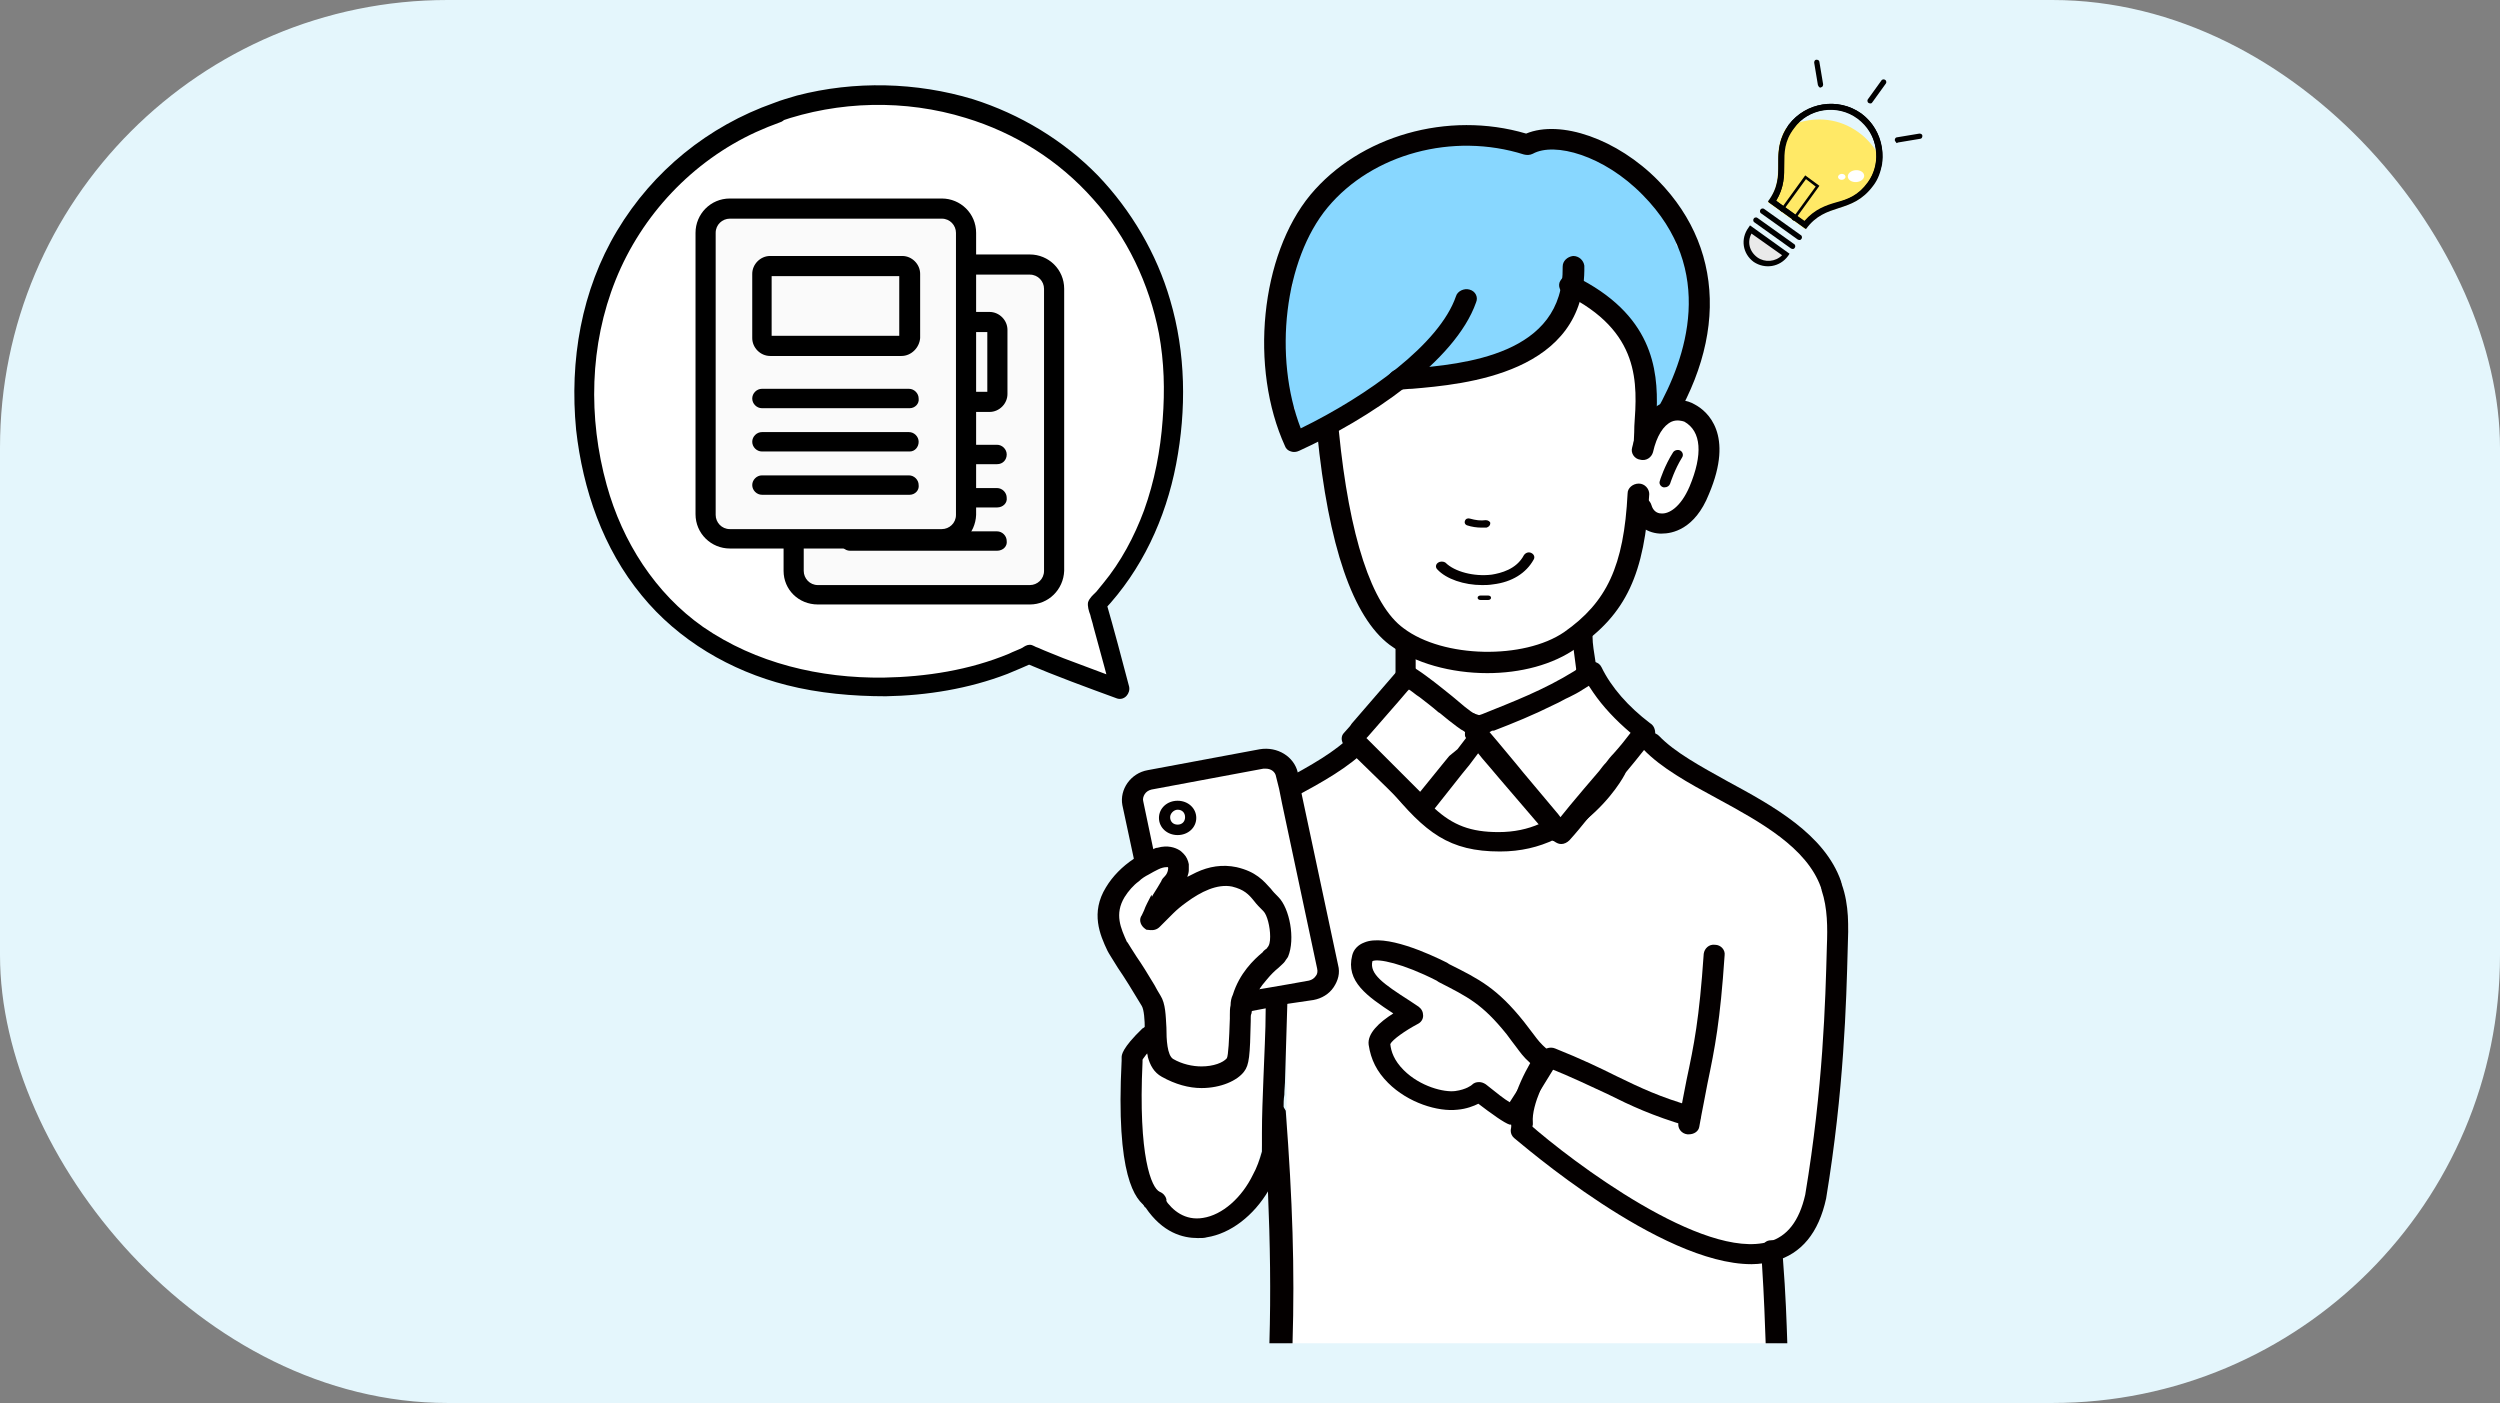 <svg width="335" height="188" viewBox="0 0 335 188" fill="none" xmlns="http://www.w3.org/2000/svg">
<rect x="0" y="0" width="335" height="188" fill="#808080" stroke="none"/>
<rect width="335" height="188" rx="60" fill="#E4F6FC"/>
<g clip-path="url(#clip0_93_72)">
<path d="M181.2 98.3C181 98.5 180.8 98.6 180.8 98.6C180.8 97.9 180.8 97.5 180.9 97.2C181 96.9 181.1 96.9 181.1 96.9C181.2 97 181.3 97.5 181.2 98.3Z" fill="white"/>
<path d="M173.2 180H236.7H238.1C237.8 176.9 237.5 173.8 237.3 171C237.1 170.4 237.5 169.8 238.1 168.8C238.3 168.5 238.6 168.1 238.9 167.7C240.9 164.7 244.2 159.1 244.9 146.3C245.2 141.3 245.5 137.7 246 132.7C247 131.6 245.4 127.9 246 126.7C248.8 125.3 247.8 122.3 245.8 119.7C245.4 119.1 244.9 118.5 244.4 118C244.1 117.6 243.7 117.3 243.4 117C243.4 116.9 243.4 116.9 243.3 116.8C243.2 116.6 243.1 116.3 243.1 116.1C243.1 116 243 115.9 243 115.9C242.4 114.5 241.5 113.2 240.2 112.1C237.4 109.8 234.2 107.9 231.2 105.9C230.6 105.5 229.9 105.2 229.1 105.1C227.6 104.1 226.2 103.1 224.7 102.1C224.4 101.8 223.1 100.5 221.4 98.8C221.2 98.6 221 98.4 220.8 98.2C218.4 95.7 215.5 92.6 213.8 90.8C213.8 90.8 213.8 90.8 213.7 90.8C213.5 90.6 213.3 90.3 213.1 90.1C212.8 89.8 212.6 89.6 212.5 89.4C212.4 89.3 212.4 89.3 212.4 89.3L212.3 89L211.6 86.7L211.1 84.9C211.1 84.9 210.9 84.9 210.4 84.9H210.3C210 84.9 209.8 84.9 209.4 84.9C205.1 84.8 193.8 84.4 189.6 84.3C188.9 84.3 188.4 84.3 188.2 84.2C188.1 84.2 188 84.2 188 84.2C188 84.2 188 84.3 188.1 84.4C188.1 84.5 188.2 84.5 188.2 84.6C188.2 84.7 188.3 84.9 188.3 85.1C188.4 85.7 188.5 86.6 188.3 87.7C188.3 87.9 188.2 88 188.2 88.2C188.1 88.5 188 88.9 187.9 89.2C187.8 89.6 187.6 89.9 187.4 90.3C187.2 90.6 187.1 91 186.8 91.3C185.1 94.2 182.1 97.2 181.1 98.1C181.1 98.2 181.1 98.3 181 98.4C180.9 98.9 180.6 99.4 180.2 99.9C179.7 100.6 179 101.2 178 101.8C176.7 102.5 175.3 103.3 173.9 104.1C173.5 104.3 173 104.6 172.6 104.9C172.2 105.1 171.7 105.4 171.3 105.7C167.3 108.1 163.4 110.9 160.6 114.1C160.1 114.6 159.7 115.5 159.2 116.5C159 116.9 158.8 117.3 158.7 117.7C158.4 118.3 158.2 119 157.9 119.7V119.8C157.6 120.6 157.3 121.4 157.1 122.3C157 122.7 156.8 123.2 156.7 123.7C156.4 124.6 156.2 125.6 155.9 126.6C155.9 126.7 155.8 126.9 155.8 127C155.6 127.9 155.3 128.8 155.1 129.8C154.9 130.5 154.8 131.2 154.6 131.9C154.4 132.6 154.3 133.3 154.2 133.9C153.9 135.1 153.7 136.3 153.5 137.6C153.5 137.8 153.4 137.9 153.4 138.1C151.6 148.2 151 158 153.2 160.1C153.3 160.2 153.4 160.3 153.5 160.4C154.2 161.1 154.8 161.6 155.5 162.1C162.7 167.9 166.3 163.9 168.2 157.3C168.7 155.6 169.1 153.7 169.4 151.7C169.5 151 169.6 150.3 169.7 149.7C169.8 149.3 169.8 148.9 169.8 148.4C170.4 143.1 170.5 137.9 170.7 135C170.8 134.5 170.8 134 170.9 133.6C171 132.9 171.2 132.6 171.3 132.7C171.2 133 171.2 133.3 171.2 133.6C171.2 134 171.2 134.5 171.3 134.9C171.3 135.1 171.4 135.2 171.4 135.4C171.7 136.6 172 137.8 172.3 139C172.3 141.6 172.4 144.1 172.4 146.7C172.4 147.4 172.4 148 172.4 148.7C172.5 157.8 172.5 166.8 172.5 175.9C172.5 177.5 172.4 178.9 172.4 180H173.2Z" fill="white"/>
<path d="M158 119.8C157.9 119.8 157.7 119.8 157.6 119.7C156.8 119.5 156.4 118.7 156.7 118C158.9 111.7 165.8 107.9 171.9 104.6C175.6 102.6 179 100.7 181.1 98.5C181.6 97.9 182.5 97.9 183.1 98.4C183.7 98.9 183.7 99.7 183.2 100.3C180.8 102.8 177.2 104.8 173.3 106.9C167.4 110.1 161.3 113.5 159.4 118.8C159.2 119.4 158.6 119.8 158 119.8Z" fill="#040000"/>
<path d="M245.4 119.8C244.8 119.8 244.2 119.4 244 118.9C242.1 113.6 236 110.2 230.1 107C226.2 104.9 222.6 102.9 220.2 100.4C219.7 99.8 219.7 99 220.3 98.5C220.9 98 221.8 98.1 222.3 98.6C224.4 100.8 227.9 102.7 231.5 104.7C237.6 108 244.5 111.8 246.7 118.1C246.9 118.8 246.5 119.6 245.8 119.8C245.7 119.8 245.5 119.8 245.4 119.8Z" fill="#040000"/>
<path d="M212.5 89.5C212.5 89.5 211.6 102.7 200 102.7C188.4 102.7 188.2 89.9 188.2 89.9C188.2 87.4 188.2 84.9 188.2 82.4C188.2 82.4 190.3 78.2 198.8 78.3C207.3 78.4 211.6 80.5 211.6 80.5C211.7 82.9 211.8 85.5 212.5 89.5Z" fill="white"/>
<path d="M213.9 89.3C213.9 89.1 213.8 88.9 213.8 88.7C213.6 87.4 213.4 86.3 213.4 85.3C213.3 84.2 213.2 83.2 213.2 82.2C213.2 82 213.2 81.8 213.2 81.7C213.2 81.4 213.2 81.1 213.2 80.8L213.1 79.6L212.4 79.2C212.2 79.1 209.2 77.6 203.4 77.1C202.3 77 201.2 76.9 199.9 76.9C199.6 76.9 199.3 76.9 199 76.9C198.5 76.9 198.1 76.9 197.6 76.9C196.4 77 195.3 77.1 194.3 77.3C188.8 78.5 187.2 81.6 187.1 81.7L187 82V89.8C187 89.9 187 90.1 187 90.2C187 90.5 187 90.9 187.1 91.3C187.1 91.6 187.2 91.8 187.2 92.1C187.3 92.6 187.4 93.2 187.6 93.8C188.1 95.6 188.9 97.5 190.1 99.1C190.4 99.5 190.7 99.8 191 100.2C191.3 100.5 191.7 100.9 192 101.2C192.5 101.6 193 102 193.5 102.3C193.9 102.5 194.3 102.8 194.8 102.9C195.2 103.1 195.7 103.3 196.2 103.4C197.4 103.8 198.7 103.9 200.2 103.9C200.5 103.9 200.8 103.9 201.1 103.9C201.7 103.9 202.2 103.8 202.8 103.7C203.3 103.6 203.8 103.5 204.3 103.3C206.8 102.6 208.8 101.1 210.2 99.4C210.5 99 210.8 98.7 211 98.3C211.3 97.9 211.5 97.5 211.7 97.1C212.5 95.7 213.1 94.1 213.5 92.7C213.7 92 213.8 91.3 213.9 90.7C214 90.3 214 89.9 214 89.5V89.3H213.9ZM210.2 93.4C210 94.1 209.7 94.7 209.4 95.4C209.2 95.8 209 96.2 208.7 96.6C208.5 97 208.2 97.4 207.9 97.7C206.6 99.3 204.7 100.7 202.2 101.1C201.7 101.2 201.1 101.3 200.5 101.3C200.3 101.3 200.2 101.3 200 101.3C199.5 101.3 199 101.3 198.6 101.2C198.3 101.2 198.1 101.1 197.8 101.1C197.3 101 196.8 100.9 196.3 100.7C195.8 100.5 195.4 100.3 195 100.1C194.4 99.8 193.9 99.4 193.5 99C193.1 98.7 192.8 98.4 192.5 98C192.2 97.6 191.9 97.2 191.7 96.8C190.9 95.6 190.5 94.3 190.2 93.2C190 92.4 189.9 91.8 189.8 91.2C189.7 90.4 189.7 89.8 189.7 89.8V82.7C190.3 81.9 192.5 79.5 198.9 79.6C205 79.6 208.8 80.8 210.3 81.4C210.3 82.3 210.4 83.2 210.5 84.2C210.5 84.4 210.5 84.6 210.6 84.8C210.6 84.8 210.6 84.8 210.6 84.9C210.7 85.6 210.8 86.4 210.9 87.3C211 88 211.1 88.8 211.2 89.6C211.2 89.7 211.2 89.7 211.2 89.8C211.2 90.2 211.1 90.8 210.9 91.6C210.6 92.1 210.5 92.7 210.2 93.4Z" fill="#040000"/>
<path d="M187.1 104.8C191.8 110.5 194.7 112.8 200.9 112.8C211.3 112.8 216.4 103.1 216.4 103.1L207.4 95.5L200.9 98.1L194.4 96L187.1 104.8Z" fill="white"/>
<path d="M199.6 98.2C199.7 98.5 199.6 98.9 199.5 99.1L200.4 99.4C200.5 99.4 200.6 99.5 200.7 99.5L199.6 98.2ZM198.1 98.6L198.2 98.7L198.1 98.6ZM199.6 98.2C199.7 98.5 199.6 98.9 199.5 99.1L200.4 99.4C200.5 99.4 200.6 99.5 200.7 99.5L199.6 98.2ZM198.1 98.6L198.2 98.7L198.1 98.6ZM199.6 98.2C199.7 98.5 199.6 98.9 199.5 99.1L200.4 99.4C200.5 99.4 200.6 99.5 200.7 99.5L199.6 98.2ZM198.1 98.7L198.2 98.8L198.1 98.7ZM217.3 102.1L217.2 102L216.1 101.1L211.6 97.3L210.5 96.4L209.4 95.5L208.3 94.6L208.2 94.5C207.8 94.2 207.2 94.1 206.8 94.3L200.8 96.7L200.1 96.5L198.1 95.8L197.8 95.7L194.9 94.8C194.7 94.7 194.4 94.7 194.2 94.7C193.9 94.8 193.5 94.9 193.3 95.2L193 95.5L191.8 97L190.9 98.1L190 99.2L187.1 102.7L186.2 103.8L186.1 104C185.7 104.5 185.7 105.2 186.1 105.6C191 111.6 194.2 114.1 201 114.1C203.8 114.1 206.2 113.5 208.3 112.5C209.9 111.8 211.4 110.8 212.6 109.8C216 107 217.7 103.9 217.8 103.6V103.5C217.9 103.1 217.7 102.5 217.3 102.1ZM208.8 109.1C208.4 109.3 208 109.6 207.6 109.8C207.2 110 206.7 110.2 206.3 110.4C204.7 111.1 202.9 111.5 200.8 111.5C197.1 111.5 194.7 110.6 192.2 108.3C191.9 108 191.5 107.7 191.2 107.3C190.5 106.6 189.7 105.7 188.9 104.7L189 104.6L191.8 101.2L192.7 100.2L193.6 99.1L194.9 97.5L196.3 98H196.4L198.1 98.6L198.2 98.7L199.4 99.1L200.3 99.4C200.4 99.4 200.5 99.5 200.6 99.5C200.8 99.5 201.1 99.5 201.3 99.4L207 97.1L207.8 97.8L208.9 98.7L209.9 99.6L214.2 103.3L214.4 103.4C213.7 104.4 212.4 106.3 210.3 107.9C209.9 108.3 209.4 108.7 208.8 109.1ZM198.1 98.6L198.2 98.7L198.1 98.6ZM199.6 98.2C199.7 98.5 199.6 98.9 199.5 99.1L200.4 99.4C200.5 99.4 200.6 99.5 200.7 99.5L199.6 98.2ZM198.1 98.6L198.2 98.7L198.1 98.6ZM199.6 98.2C199.7 98.5 199.6 98.9 199.5 99.1L200.4 99.4C200.5 99.4 200.6 99.5 200.7 99.5L199.6 98.2Z" fill="#040000"/>
<path d="M190.5 108.2L181.2 99L188.5 90.6C191.6 92.5 195.1 95.8 197 96.9C197.3 97.1 198.4 98.3 198.2 98.6L190.5 108.2Z" fill="white"/>
<path d="M199.6 98.2C199.6 98.1 199.6 98.1 199.6 98.2C199.5 98 199.5 97.9 199.4 97.7C199.3 97.5 199.1 97.2 198.9 96.9C198.6 96.5 198.2 96.1 197.9 95.9C197.8 95.8 197.7 95.8 197.7 95.7C196.9 95.3 195.8 94.3 194.6 93.3C193.1 92.1 191.4 90.7 189.7 89.6C189.6 89.5 189.4 89.4 189.3 89.4C189 89.2 188.6 89.1 188.3 89.2C188.2 89.2 188.1 89.2 188 89.3C187.8 89.4 187.6 89.5 187.4 89.7L186.8 90.4L181.1 97L180.9 97.3L180.1 98.2C179.7 98.6 179.7 99.2 180 99.7C180.1 99.8 180.1 99.9 180.2 100L180.4 100.2L181.9 101.7L186 105.7L189.5 109.2C189.8 109.5 190.2 109.6 190.5 109.6H190.6C190.8 109.6 191.1 109.5 191.3 109.4C191.5 109.3 191.6 109.2 191.7 109.1L192.2 108.4L196 103.6L196.9 102.5L197.8 101.3L198.1 100.9L199 99.8L199.3 99.4C199.3 99.3 199.4 99.3 199.4 99.2C199.6 98.8 199.7 98.5 199.6 98.2ZM194.2 101.3L193.3 102.4L190.3 106.1L188.9 104.7L187.9 103.7L186.9 102.7L183.5 99.3L183.1 98.9L183.3 98.7L187.4 94L188.6 92.6L188.8 92.4C189.3 92.7 189.7 93.1 190.2 93.4C191.1 94.1 191.9 94.7 192.7 95.4C192.8 95.5 192.9 95.5 193 95.6C193.4 95.9 193.7 96.2 194.1 96.5C194.9 97.1 195.6 97.7 196.2 98C196.2 98 196.3 98.1 196.4 98.2L196.5 98.3C196.6 98.4 196.6 98.4 196.7 98.5L196.6 98.7L195.3 100.4L194.2 101.3Z" fill="#040000"/>
<path d="M197.8 98.2L209.1 111.6C209.1 111.6 218.4 100.8 220.3 98C219.5 97.4 215.4 94.5 213.4 90C208.1 93.4 203.2 95.3 198.2 97.3L197.8 98.2Z" fill="white"/>
<path d="M221.1 96.9C218.2 94.7 215.9 92.1 214.6 89.4C214.4 89 214.1 88.8 213.7 88.7H213.6C213.2 88.6 212.7 88.7 212.4 88.9L212.3 89L212.2 89.1C211.8 89.4 211.4 89.6 211 89.9C206.8 92.5 202.8 94 198.6 95.7L198 95.9L197.9 96L197.6 96.1C197.2 96.3 196.9 96.5 196.8 96.9C196.8 96.9 196.8 96.9 196.8 97C196.8 97.1 196.7 97.3 196.7 97.4C196.5 97.6 196.3 97.9 196.3 98.3C196.3 98.3 196.3 98.3 196.3 98.4C196.3 98.5 196.3 98.7 196.4 98.8C196.5 99 196.5 99.1 196.7 99.3L197.3 100L198.2 101.1L198.6 101.6L199.8 103L200.9 104.3L206.3 110.6L207.2 111.7L208 112.6C208.1 112.7 208.1 112.7 208.2 112.7C208.5 112.9 208.8 113.1 209.2 113.1C209.6 113.1 210 112.9 210.3 112.6C210.4 112.5 211.3 111.5 212.5 110C214 108.3 216 105.9 217.7 103.7C218.7 102.5 219.6 101.4 220.3 100.5C220.8 99.9 221.2 99.3 221.5 98.9L221.6 98.8C221.7 98.6 221.8 98.5 221.8 98.3C221.8 97.7 221.6 97.2 221.1 96.9ZM215.2 102.2C214.9 102.5 214.6 102.9 214.3 103.3C212.9 104.9 211.5 106.6 210.4 107.9C209.9 108.5 209.5 109 209.1 109.5L208.8 109.1L204.1 103.5L203.2 102.4L202.2 101.2L200.7 99.4L199.6 98.1L199.8 98C199.9 97.9 200 97.9 200.2 97.9C202.8 96.9 205.5 95.8 208.3 94.4C209 94.1 209.6 93.7 210.3 93.4C210.9 93.1 211.5 92.8 212.1 92.4C212.4 92.2 212.6 92.1 212.9 91.9C213.1 92.2 213.3 92.5 213.5 92.8C214.8 94.7 216.5 96.5 218.5 98.2C217.9 99 217.1 100 216.2 101C215.8 101.4 215.5 101.8 215.2 102.2Z" fill="#040000"/>
<path d="M157.1 128.1C156.3 128.1 155.7 127.5 155.7 126.7V125.5C155.7 123.2 155.7 120.7 156.5 118.4C156.7 117.7 157.6 117.3 158.3 117.5C159.1 117.7 159.5 118.5 159.2 119.2C158.5 121.1 158.5 123.2 158.5 125.5V126.7C158.6 127.5 157.9 128.1 157.1 128.1Z" fill="#040000"/>
<path d="M172.5 128C172.5 127.5 172.5 127 172.4 126.5C172.4 126 172 125.5 171.5 125.3C171.3 125.2 171.1 125.2 170.9 125.2C170.6 125.2 170.3 125.3 170.1 125.5C169.7 125.8 169.5 126.2 169.5 126.6C169.5 126.8 169.5 127 169.5 127.2C169.5 127.8 169.6 128.4 169.6 129C169.6 129.6 169.6 130.3 169.6 131C169.6 131.5 169.6 132 169.6 132.5C169.6 132.9 169.6 133.4 169.6 133.9C169.6 134.3 169.6 134.8 169.6 135.3C169.6 138.3 169.4 141.5 169.3 144.5C169.2 147.1 169.1 149.5 169.1 151.8C169.1 152.7 169.1 153.5 169.1 154.3C168.8 155.4 168.4 156.5 167.9 157.4C166.4 160.5 163.8 162.8 161.2 163.2C158.8 163.6 157.1 162.2 156.1 160.7C156 160.5 155.9 160.4 155.8 160.2C155.4 159.6 154.5 159.4 153.8 159.7C153.5 159.9 153.3 160.1 153.2 160.4C153 160.8 153.1 161.2 153.3 161.6C153.4 161.7 153.4 161.8 153.5 161.8C155.8 165.2 158.5 165.9 160.5 165.9C161 165.9 161.4 165.9 161.7 165.8C164.9 165.3 168 162.9 170 159.5C170.9 158 171.5 156.4 171.9 154.7V154.4C171.9 152.6 172 150.6 172 148.5C172 147.9 172 147.3 172.1 146.7C172.1 146 172.2 145.3 172.2 144.5C172.3 141.2 172.4 137.9 172.5 134.6C172.5 134.1 172.5 133.7 172.5 133.2V131.8C172.6 130.6 172.6 129.3 172.5 128Z" fill="#040000"/>
<path d="M173.2 180C173.5 170 173.2 160.9 172.3 149C172.3 148.9 172.3 148.8 172.2 148.7C172.2 148.6 172.1 148.6 172.1 148.5C171.8 148.1 171.3 147.8 170.7 147.8C170.2 147.8 169.8 148.1 169.5 148.5C169.4 148.7 169.3 149 169.3 149.2C169.3 149.4 169.3 149.5 169.3 149.7C169.5 153.2 169.7 156.4 169.9 159.5C170.2 166.7 170.3 173.1 170.1 180H172H173.2Z" fill="#040000"/>
<path d="M155.4 159.7C154.3 159.2 152.5 155 153.1 142.3C153.1 142.2 153.1 142.1 153.1 142C153.2 141.8 153.4 141.6 153.6 141.3C153.9 140.9 154.4 140.5 154.8 140C154.9 139.9 155 139.8 155.1 139.7C155.6 139.2 155.6 138.3 155.1 137.8C155 137.7 154.8 137.6 154.7 137.5C154.3 137.3 153.8 137.4 153.4 137.6L153.3 137.7C153.2 137.7 153.2 137.8 153.1 137.8C150.3 140.5 150.3 141.4 150.3 141.7V142.1C149.5 157.6 152.1 160.8 153.7 161.8C153.9 162 154.2 162 154.3 162.1C154.5 162.2 154.7 162.2 154.9 162.2C155.1 162.2 155.2 162.2 155.4 162.1C155.8 162 156.1 161.7 156.2 161.4C156.3 161.2 156.3 160.9 156.3 160.7C156.2 160.3 155.9 159.9 155.4 159.7Z" fill="#040000"/>
<path d="M234.7 169.4C222.4 169.4 203.8 153.2 202.9 152.5C202.3 152 202.3 151.1 202.8 150.6C203.3 150.1 204.3 150 204.8 150.5C210.8 155.8 228.3 168.9 237 166.4C239.5 165.7 241.1 163.6 241.9 160.1C244.3 145.7 244.6 134.3 244.8 126.8C244.9 124.3 244.9 121.7 244.1 119.3C243.9 118.6 244.3 117.8 245 117.6C245.8 117.4 246.6 117.8 246.8 118.5C247.8 121.3 247.7 124.2 247.6 126.9C247.4 134.5 247.1 146 244.7 160.6C243.7 165.2 241.4 168 237.8 169C236.9 169.2 235.8 169.4 234.7 169.4Z" fill="#040000"/>
<path d="M226.3 152C226.2 152 226.1 152 226.1 152C225.3 151.9 224.8 151.2 224.9 150.5C225.3 148.2 225.7 146.3 226 144.7C227 140 227.7 136.6 228.3 127.8C228.4 127.1 229 126.5 229.8 126.6C230.6 126.6 231.2 127.3 231.1 128C230.5 136.9 229.8 140.4 228.8 145.2C228.5 146.9 228.1 148.7 227.7 151C227.6 151.6 227 152 226.3 152Z" fill="#040000"/>
<path d="M226.5 151C226.4 151 226.2 151 226.1 150.9C221.4 149.5 218.6 148.2 215.4 146.6C213.2 145.6 210.8 144.4 207.3 143C206.6 142.7 206.2 141.9 206.5 141.2C206.8 140.5 207.7 140.2 208.4 140.5C211.9 141.9 214.4 143.1 216.6 144.2C219.9 145.8 222.4 147 226.9 148.3C227.7 148.5 228.1 149.3 227.8 150C227.7 150.6 227.1 151 226.5 151Z" fill="#040000"/>
<path d="M203.9 152C203.2 152 202.5 151.5 202.5 150.8C202.1 147 205.3 142 205.7 141.4C206.1 140.8 207 140.6 207.7 140.9C208.4 141.3 208.6 142.1 208.2 142.7C207.3 144 205.2 148 205.4 150.4C205.5 151.1 204.9 151.8 204.1 151.9C204 152 203.9 152 203.9 152Z" fill="#040000"/>
<path d="M208.2 141.4C207.8 141.1 207.5 140.8 207.3 140.6C206.4 139.8 206.1 139.4 205.5 138.6C205.2 138.2 204.8 137.7 204.2 136.9C200.6 132.4 198.2 131.2 194.2 129.2L193.9 129C191.5 127.8 185.6 125.1 182.8 126.3C182 126.6 181.4 127.2 181.2 128C180.3 131.5 183.2 133.5 186.7 135.8C184.8 137 183.2 138.5 183.4 140C183.7 142 184.5 143.6 186 145.1C188.7 147.8 192.7 149 195.3 148.7C196.5 148.6 197.5 148.2 198.1 147.9C199.8 149.2 201.6 150.5 202.3 150.7H202.4H202.5C202.6 150.7 202.7 150.7 202.7 150.7C203.2 150.7 203.7 150.5 203.9 150L204 149.9L205.8 147.1L208.2 143.2L208.4 142.8C208.9 142.5 208.8 141.8 208.2 141.4ZM203.2 146.3L202.3 147.7C201.6 147.3 200.6 146.5 199.1 145.3C198.8 145.1 198.5 145 198.2 145C197.8 145 197.5 145.1 197.2 145.4C197.2 145.4 196.5 146 195 146.2C193.5 146.4 190.3 145.6 188.1 143.4C186.8 142.1 186.4 140.9 186.3 139.9C186.6 139.3 188.3 138.1 190 137.2C190.4 137 190.7 136.6 190.7 136.1C190.7 135.6 190.5 135.2 190.1 134.9L188.9 134.1C185.3 131.8 183.5 130.5 183.9 128.8C184.6 128.4 188 129.1 192.5 131.4L192.8 131.6C196.7 133.6 198.6 134.5 201.9 138.6C202.4 139.3 202.8 139.8 203.1 140.2C203.7 141 204.1 141.6 205 142.4C205.1 142.5 205.2 142.6 205.4 142.7L203.2 146.3Z" fill="#040000"/>
<path d="M228.3 57.6C227.7 55.5 224.8 54.9 223.2 56.3C222.3 57.2 221.4 58 220.6 58.9V52.3C220.6 51.3 220.2 50.6 219.5 50.2C219.4 49.2 219.3 48.2 219.1 47.3C218.9 46.3 218.5 45.4 218.1 44.5C217.7 43.2 216.9 42 215.8 41.1C215.8 40.9 215.7 40.7 215.6 40.5C214.4 38 212.6 36.7 209.7 36.1C209.4 36 209.1 36 208.8 36C208.6 35.9 208.4 35.8 208.2 35.7C206.8 35 205.5 35.4 204.7 36.2C204.2 36.5 203.8 37 203.5 37.6C201.6 42.4 197.6 45.1 192.9 47.3C189 49.2 183.1 53 180.1 56.1C177.8 58.4 180.4 66.2 180.6 70C181.4 84.1 193.3 91.6 205.8 87.4C211.7 85.4 215.3 80.2 217.6 75.1C218.7 72.8 219.1 70.4 219.3 68C219.7 68.5 220.2 69 220.9 69.3C222.7 70.2 225 69.6 226.4 68.3C229.3 65.8 229.2 61 228.3 57.6Z" fill="white"/>
<path d="M225.2 33.6C225 33.3 224.8 33 224.6 32.8C224.5 31.4 223.9 30 222.9 28.8C220.3 25.7 217.4 22.8 213.5 21.1C208.6 19.1 202.9 19.5 197.7 19.3C197.1 19.3 196.5 19.3 195.9 19.5C189.3 19.3 182.1 21.6 177.7 26.3C176.5 27.6 175.8 29 175.4 30.4C175 30.7 174.7 31.1 174.5 31.7C174 33.1 173.5 34.6 173 36C172.7 36.8 172.8 37.5 173.2 38.1C172.1 41.3 171.4 44.6 171 48.1C170.9 49.2 171.2 50.1 171.6 50.9C171.7 52.5 172.4 53.8 173.5 54.7C173.5 56.1 172.4 58.2 174.3 58.2C175.6 58.2 178.6 56.9 179.1 56C180.1 55.8 181.1 55.4 182 54.7C184.3 53 186.2 51.1 187.9 48.9C188.5 48.9 191.3 50.5 192 50.2C200.1 47.5 206.3 48.8 208.9 41.3C209.7 41.3 210.3 37.1 211.1 37.1C211.5 38.1 211.5 40 212.9 40.1C220.1 40.6 218.9 45.6 219.5 51.3C220.1 57.5 224.6 56.5 225.4 52.8C226 50.3 226.3 47.7 226.5 45.2C227.2 44.7 227.6 44 227.7 43C227.6 39.8 226.8 36.7 225.2 33.6Z" fill="#88D7FF"/>
<path d="M220.3 61.6C220.2 61.6 220 61.6 219.9 61.5C219.3 61.3 218.9 60.8 218.9 60.2C218.9 59.2 219 58.2 219 57.1C219.4 51.4 219.9 44.4 209.7 39.4C209 39.1 208.7 38.2 209.1 37.6C209.5 36.9 210.3 36.7 211 37C221.4 42.1 222.2 49.4 222 55C225.9 48.1 230.1 36.2 220.1 26.1C214.9 20.8 208.3 19 205.4 20.6C205 20.8 204.6 20.8 204.2 20.7C194.7 17.7 183.9 20.6 177.9 27.8C172.1 34.8 170.6 47.8 174.3 57.4C183.3 53 192.9 46.1 195.1 39.7C195.3 39 196.2 38.6 196.9 38.8C197.7 39 198.1 39.8 197.8 40.5C195 48.5 183.3 56.2 174.1 60.4C173.7 60.6 173.3 60.6 173 60.5C172.6 60.4 172.3 60.1 172.2 59.8C167.4 49.3 168.9 34.2 175.6 26.1C182.2 18.2 194 14.8 204.5 17.9C209.1 16 216.7 18.6 222.2 24.2C231.7 33.9 231.4 47.6 221.4 60.8C221.2 61.4 220.7 61.6 220.3 61.6Z" fill="#040000"/>
<path d="M187.4 52.2C186.7 52.2 186.1 51.7 186 51C185.9 50.3 186.5 49.6 187.3 49.5C187.8 49.5 188.3 49.4 188.9 49.4C196.1 48.8 209.6 47.6 209.4 35.7C209.4 35 210 34.4 210.8 34.3C211.6 34.3 212.2 34.9 212.3 35.6C212.6 50.1 196.2 51.5 189.2 52.1C188.6 52.1 188.1 52.2 187.6 52.2C187.5 52.2 187.4 52.2 187.4 52.2Z" fill="#040000"/>
<path d="M198.5 70.7C197.9 70.7 197.2 70.6 196.6 70.4C196.3 70.3 196.2 70 196.3 69.8C196.4 69.5 196.7 69.4 197 69.5C197.7 69.7 198.4 69.8 199.1 69.7C199.4 69.7 199.7 69.9 199.7 70.1C199.7 70.4 199.5 70.6 199.2 70.7C199.1 70.7 198.8 70.7 198.5 70.7Z" fill="#040000"/>
<path d="M199.4 80.4H198.4C198.2 80.4 198 80.3 198 80.1C198 79.9 198.2 79.8 198.4 79.8H199.4C199.6 79.8 199.8 79.9 199.8 80.1C199.8 80.3 199.6 80.4 199.4 80.4Z" fill="#040000"/>
<path d="M220.1 60.4C221.4 54.4 225.1 54.7 226.4 55.4C228.5 56.5 230.4 59.4 227.7 65.7C225.3 71.5 220.6 70.8 219.9 67.9L220.1 60.4Z" fill="white"/>
<path d="M222.7 71.5C222.6 71.5 222.5 71.5 222.4 71.5C220.5 71.4 218.9 70.1 218.5 68.3C218.3 67.6 218.8 66.9 219.6 66.7C220.4 66.5 221.1 67 221.3 67.7C221.5 68.4 222 68.8 222.6 68.8C223.6 68.9 225.2 68 226.4 65.2C228.2 60.9 228 57.8 225.7 56.5C225.4 56.4 224.7 56.2 224 56.5C222.9 57 222 58.4 221.5 60.6C221.3 61.3 220.6 61.8 219.8 61.6C219 61.5 218.5 60.7 218.7 60C219.6 56.1 221.4 54.6 222.8 54C224.5 53.3 226.1 53.6 227.1 54.2C228.8 55.1 232.4 58.2 229 66.2C227.1 71 224 71.5 222.7 71.5Z" fill="#040000"/>
<path d="M223.1 65.3C223 65.3 223 65.3 222.9 65.3C222.5 65.2 222.3 64.8 222.4 64.5C222.4 64.4 223.1 62.3 224.2 60.6C224.4 60.3 224.9 60.2 225.2 60.4C225.5 60.6 225.6 61 225.4 61.3C224.4 62.9 223.8 64.8 223.8 64.8C223.7 65.1 223.4 65.3 223.1 65.3Z" fill="#040000"/>
<path d="M199.3 90.2C194.5 90.2 189.6 88.9 186.2 86.4C181.3 82.7 178 73.2 176.5 58C176.4 57.3 177 56.6 177.8 56.5C178.6 56.4 179.3 57 179.4 57.7C180.8 71.9 183.8 81.1 188.1 84.2C193.4 88.2 204.2 88.4 209.6 84.7C215.3 80.7 217.6 75.9 218.1 66.1C218.1 65.4 218.8 64.8 219.6 64.8C220.4 64.8 221 65.5 221 66.2C220.4 76.9 217.9 82.3 211.3 86.8C208.1 89.1 203.7 90.2 199.3 90.2Z" fill="#040000"/>
<path d="M198.6 78.4C196.2 78.4 193.8 77.6 192.6 76.3C192.3 76 192.4 75.6 192.7 75.4C193 75.2 193.4 75.2 193.7 75.4C194.9 76.6 197.5 77.3 199.9 77C201.1 76.8 203.2 76.3 204.2 74.4C204.4 74.1 204.8 73.9 205.2 74.1C205.6 74.3 205.7 74.7 205.5 75C204.5 76.8 202.6 78 200.1 78.3C199.5 78.4 199 78.4 198.6 78.4Z" fill="#040000"/>
<path d="M176.2 132.6L160 135.6C158.8 135.8 157.6 135.1 157.3 133.9L151.6 107.2C151.4 106 152.2 104.9 153.4 104.7L169.6 101.7C170.8 101.5 172 102.2 172.3 103.4L178 130.1C178.3 131.3 177.5 132.4 176.2 132.6Z" fill="white"/>
<path d="M156 120.6L155.9 120.1L155.5 118.1C155.2 118.6 154.8 119.3 154.4 119.9L154.9 122.1L155 122.6C155.1 122.5 155.1 122.5 155.2 122.4C155.4 122.2 155.6 122 155.9 121.7C156 121.6 156.1 121.5 156.2 121.4L156 120.6ZM156 120.6L155.9 120.1L155.5 118.1C155.2 118.6 154.8 119.3 154.4 119.9L154.9 122.1L155 122.6C155.1 122.5 155.1 122.5 155.2 122.4C155.4 122.2 155.6 122 155.9 121.7C156 121.6 156.1 121.5 156.2 121.4L156 120.6ZM156 120.6L155.9 120.1L155.5 118.1C155.2 118.6 154.8 119.3 154.4 119.9L154.9 122.1L155 122.6C155.1 122.5 155.1 122.5 155.2 122.4C155.4 122.2 155.6 122 155.9 121.7C156 121.6 156.1 121.5 156.2 121.4L156 120.6ZM179.3 129.3L174.4 106.3L174 104.3L173.9 103.6V103.5C173.4 101.4 171.2 100 168.8 100.4L153.8 103.2C151.5 103.6 150 105.8 150.4 107.9L151.9 114.9L152.2 116.4L152.5 117.9L153.4 121.9L154 124.6L155.1 129.8L155.9 133.7C156.3 135.6 158.1 136.9 160.1 136.9C160.4 136.9 160.7 136.9 160.9 136.8L164.7 136.1L166.1 135.8L167.6 135.5L169.7 135.1L170.6 134.9L171.2 134.8L172.6 134.5L176 134C177.1 133.8 178.1 133.2 178.7 132.3C179.3 131.4 179.6 130.4 179.3 129.3ZM176.3 130.8C176.1 131.1 175.8 131.3 175.4 131.4L172.6 131.9L169.7 132.4L168.5 132.6L166.8 132.9L165.2 133.2L160.4 134.1C159.6 134.2 158.9 133.8 158.7 133.1L157.6 127.9L156.7 123.6L156.5 122.8L156.2 121.2L156 120.4L155.9 119.9L155.5 117.9L155.1 116.2L154.8 114.9L154.5 113.6L153.2 107.4C153.1 107.1 153.2 106.7 153.4 106.4C153.6 106.1 153.9 105.9 154.3 105.8L169.3 103C169.4 103 169.5 103 169.6 103C170.3 103 170.9 103.4 171 104.1L171.2 104.9L171.4 105.7L171.8 107.7L176.5 129.8C176.6 130.2 176.5 130.6 176.3 130.8ZM156 120.6L155.9 120.1L155.5 118.1C155.2 118.6 154.8 119.3 154.4 119.9L154.9 122.1L155 122.6C155.1 122.5 155.1 122.5 155.2 122.4C155.4 122.2 155.6 122 155.9 121.7C156 121.6 156.1 121.5 156.2 121.4L156 120.6ZM156 120.6L155.9 120.1L155.5 118.1C155.2 118.6 154.8 119.3 154.4 119.9L154.9 122.1L155 122.6C155.1 122.5 155.1 122.5 155.2 122.4C155.4 122.2 155.6 122 155.9 121.7C156 121.6 156.1 121.5 156.2 121.4L156 120.6Z" fill="#040000"/>
<path d="M156.3 143C153.9 141.6 155.3 136 154.1 134C152.1 130.5 149.9 127.5 149.6 126.7C148.8 124.8 147.6 122.3 149.3 119.4C151.3 116.3 155.5 113.9 157.1 115C158.2 115.7 157.8 117.3 157 118.2C156 119.4 154.2 123.3 154.2 123.3C154.2 123.3 159.9 116.3 165.2 117.5C168.1 118.2 168.5 119.6 170.1 121.1C171.3 122.3 172 126.3 170.9 127.7C170.1 128.7 166.3 130.9 166.1 136C165.9 140.3 165.9 141.9 165.4 142.5C164.2 144.2 160 145.2 156.3 143Z" fill="white"/>
<path d="M156.1 121.4C156 121.5 155.9 121.6 155.8 121.7C155.5 122 155.3 122.2 155.1 122.4C155 122.5 155 122.5 154.9 122.6L154.8 122.1L154.3 119.9C153.9 120.7 153.5 121.4 153.3 122C153.1 122.4 153 122.7 152.9 122.8C152.6 123.4 152.9 124.1 153.5 124.5C153.6 124.6 153.7 124.6 153.8 124.6C154.3 124.7 154.8 124.6 155.2 124.2L155.3 124.1C155.4 124 155.5 123.9 155.6 123.8C155.8 123.6 156.1 123.3 156.4 123L156.1 121.4ZM156.1 121.4C156 121.5 155.9 121.6 155.8 121.7C155.5 122 155.3 122.2 155.1 122.4C155 122.5 155 122.5 154.9 122.6L154.8 122.1L154.3 119.9C153.9 120.7 153.5 121.4 153.3 122C153.1 122.4 153 122.7 152.9 122.8C152.6 123.4 152.9 124.1 153.5 124.5C153.6 124.6 153.7 124.6 153.8 124.6C154.3 124.7 154.8 124.6 155.2 124.2L155.3 124.1C155.4 124 155.5 123.9 155.6 123.8C155.8 123.6 156.1 123.3 156.4 123L156.1 121.4ZM156.1 121.4C156 121.5 155.9 121.6 155.8 121.7C155.5 122 155.3 122.2 155.1 122.4C155 122.5 155 122.5 154.9 122.6L154.8 122.1L154.3 119.9C153.9 120.7 153.5 121.4 153.3 122C153.1 122.4 153 122.7 152.9 122.8C152.6 123.4 152.9 124.1 153.5 124.5C153.6 124.6 153.7 124.6 153.8 124.6C154.3 124.7 154.8 124.6 155.2 124.2L155.3 124.1C155.4 124 155.5 123.9 155.6 123.8C155.8 123.6 156.1 123.3 156.4 123L156.1 121.4ZM171.3 120.2C170.9 119.8 170.6 119.5 170.3 119.1C169.3 118 168.3 116.8 165.7 116.2C163.8 115.8 162 116.1 160.3 116.9C159.9 117.1 159.5 117.3 159.1 117.5C159.2 117.2 159.3 116.9 159.3 116.6C159.3 116.3 159.3 116.1 159.3 115.8C159.2 115.3 159 114.8 158.6 114.4C158.4 114.2 158.2 114 158 113.9C157.5 113.6 156.5 113.2 155.1 113.6C154.9 113.6 154.7 113.7 154.5 113.8C154.1 113.9 153.6 114.1 153.2 114.3C152.8 114.5 152.3 114.8 151.9 115.1C150.4 116.1 149.1 117.4 148.2 118.9C146.1 122.3 147.4 125.3 148.4 127.4C148.6 127.8 149 128.4 149.8 129.7C150.7 131 151.8 132.8 153 134.8C153.3 135.3 153.4 136.7 153.4 137.9C153.4 138 153.4 138.2 153.4 138.3C153.4 139.4 153.5 140.5 153.8 141.5V141.6C154.1 142.7 154.6 143.7 155.7 144.3C157.5 145.3 159.3 145.8 161 145.8C163.6 145.8 165.8 144.8 166.7 143.6C167.4 142.7 167.5 141.5 167.6 136.8V136.4C167.6 136.2 167.6 136 167.7 135.8C167.8 135.3 167.8 134.8 168 134.4C168.2 133.9 168.4 133.4 168.6 132.9C168.9 132.2 169.4 131.7 169.8 131.2C170.3 130.6 170.8 130.1 171.3 129.7C171.7 129.3 172 129.1 172.2 128.8C172.3 128.6 172.5 128.4 172.6 128.2C173.6 125.8 172.8 121.7 171.3 120.2ZM169.8 127C169.8 127.1 169.7 127.1 169.6 127.2C169.5 127.3 169.3 127.4 169.2 127.6C168 128.6 166.1 130.4 165.2 133.3C165 133.7 164.9 134.2 164.9 134.7C164.8 135.1 164.8 135.6 164.8 136V136.1V136.5C164.7 139.4 164.6 141.4 164.4 141.8C163.9 142.4 162.6 142.9 161 142.9C159.8 142.9 158.4 142.6 157.2 141.9C156.4 141.4 156.3 139.3 156.3 137.7C156.2 136.1 156.2 134.5 155.5 133.4C155.2 132.9 154.9 132.4 154.7 132C153.8 130.5 153 129.2 152.3 128.2C151.8 127.4 151.2 126.5 151.1 126.3L151 126.2C150.2 124.4 149.3 122.5 150.7 120.2C151.2 119.4 151.9 118.6 152.6 118.1C153 117.7 153.5 117.4 153.9 117.2C154.4 116.9 154.8 116.7 155.2 116.5C155.6 116.3 156 116.2 156.3 116.2C156.4 116.2 156.5 116.2 156.5 116.2C156.6 116.3 156.5 117 156.1 117.4C155.9 117.6 155.7 117.8 155.6 118.1C155.3 118.6 154.9 119.3 154.5 119.9C154.1 120.7 153.7 121.4 153.5 122C153.3 122.4 153.2 122.7 153.1 122.8C152.8 123.4 153.1 124.1 153.7 124.5C153.8 124.6 153.9 124.6 154 124.6C154.5 124.7 155 124.6 155.4 124.2L155.5 124.1C155.6 124 155.7 123.9 155.8 123.8C156 123.6 156.3 123.3 156.6 123C156.8 122.8 157 122.6 157.2 122.4C157.7 121.9 158.3 121.4 159 120.9C160.9 119.5 163.1 118.4 165.1 118.8C166.7 119.2 167.3 119.8 168.1 120.8C168.4 121.2 168.8 121.6 169.3 122.1C169.8 122.6 170.2 124.2 170.2 125.5C170.2 126.2 170.1 126.7 169.8 127ZM156.1 121.4C156 121.5 155.9 121.6 155.8 121.7C155.5 122 155.3 122.2 155.1 122.4C155 122.5 155 122.5 154.9 122.6L154.8 122.1L154.3 119.9C153.9 120.7 153.5 121.4 153.3 122C153.1 122.4 153 122.7 152.9 122.8C152.6 123.4 152.9 124.1 153.5 124.5C153.6 124.6 153.7 124.6 153.8 124.6C154.3 124.7 154.8 124.6 155.2 124.2L155.3 124.1C155.4 124 155.5 123.9 155.6 123.8C155.8 123.6 156.1 123.3 156.4 123L156.1 121.4ZM156.1 121.4C156 121.5 155.9 121.6 155.8 121.7C155.5 122 155.3 122.2 155.1 122.4C155 122.5 155 122.5 154.9 122.6L154.8 122.1L154.3 119.9C153.9 120.7 153.5 121.4 153.3 122C153.1 122.4 153 122.7 152.9 122.8C152.6 123.4 152.9 124.1 153.5 124.5C153.6 124.6 153.7 124.6 153.8 124.6C154.3 124.7 154.8 124.6 155.2 124.2L155.3 124.1C155.4 124 155.5 123.9 155.6 123.8C155.8 123.6 156.1 123.3 156.4 123L156.1 121.4Z" fill="#040000"/>
<path d="M157.8 107.3C156.4 107.3 155.3 108.3 155.3 109.6C155.3 110.9 156.4 111.9 157.8 111.9C159.2 111.9 160.3 110.9 160.3 109.6C160.3 108.3 159.2 107.3 157.8 107.3ZM157.8 110.5C157.2 110.5 156.8 110.1 156.8 109.5C156.8 109 157.3 108.5 157.8 108.5C158.4 108.5 158.8 108.9 158.8 109.5C158.8 110.1 158.4 110.5 157.8 110.5Z" fill="#040000"/>
<path d="M239.5 180C239.4 177.1 239.3 173.6 238.9 168.5C238.9 168.2 238.9 168 238.8 167.7C238.8 167.6 238.8 167.5 238.8 167.4C238.7 166.7 238.2 166.2 237.5 166.2C237.4 166.2 237.4 166.2 237.3 166.2C237 166.2 236.7 166.3 236.5 166.5C236.2 166.8 236 167.2 236 167.6C236 168.2 236.1 168.7 236.1 169.3C236.4 174 236.5 177.3 236.6 180H238H239.5Z" fill="#040000"/>
<path d="M252.1 22C251.9 23 251.5 24 250.9 24.9C248.1 28.8 244.6 27 241.9 30.7L239.4 28.9L236.9 27.1C239.5 23.5 237.1 20.9 239.3 17.2C239.8 16.9 240.3 16.7 240.8 16.5C243.5 15.6 246.5 15.9 249 17.7C250 18.4 250.9 19.4 251.5 20.4C251.7 21 251.9 21.5 252.1 22Z" fill="#FFE966"/>
<path d="M249.4 15.2C246.3 13 242 13.7 239.7 16.7C239.6 16.9 239.5 17 239.4 17.2C237.1 20.9 239.6 23.5 237 27.1L239.5 28.9L242 30.7C244.7 27 248.1 28.8 251 24.9C251.7 24 252 23 252.2 22C252.5 19.5 251.6 16.8 249.4 15.2ZM250.3 24.4C249 26.2 247.6 26.7 246.1 27.1C244.7 27.5 243.2 28 241.8 29.6L238 26.9C239.1 25.1 239.1 23.5 239 22C239 20.4 239 18.9 240.3 17.2C240.5 17 240.6 16.8 240.8 16.6C242.9 14.4 246.4 14 248.9 15.8C250.5 16.9 251.3 18.7 251.4 20.5C251.5 21.9 251.1 23.3 250.3 24.4Z" fill="black"/>
<path d="M240.9 32.1L236 28.6C235.8 28.5 235.8 28.2 235.9 28.1C236 27.9 236.3 27.9 236.4 28L241.3 31.5C241.5 31.6 241.5 31.9 241.4 32C241.3 32.2 241.1 32.2 240.9 32.1Z" fill="black"/>
<path d="M240 33.3L235.1 29.8C234.9 29.7 234.9 29.4 235 29.3C235.1 29.1 235.4 29.1 235.5 29.2L240.4 32.7C240.6 32.8 240.6 33.1 240.5 33.2C240.4 33.4 240.2 33.4 240 33.3Z" fill="black"/>
<path d="M235.2 34.7C236.5 35.6 238.3 35.3 239.2 34.1L234.5 30.7C233.6 32 233.9 33.8 235.2 34.7Z" fill="#EAEAEA"/>
<path d="M235 35.1C233.5 34 233.2 32 234.3 30.5L234.5 30.2L239.8 34L239.6 34.3C238.5 35.8 236.5 36.1 235 35.1ZM234.7 31.3C234.1 32.4 234.4 33.7 235.5 34.5C236.5 35.2 237.9 35.1 238.8 34.2L234.7 31.3Z" fill="black"/>
<path d="M248.764 24.398C249.369 24.352 249.833 23.958 249.799 23.517C249.766 23.076 249.247 22.757 248.642 22.803C248.036 22.849 247.572 23.244 247.606 23.685C247.64 24.125 248.158 24.445 248.764 24.398Z" fill="white"/>
<path d="M246.829 24.098C247.105 24.077 247.314 23.881 247.298 23.661C247.281 23.441 247.044 23.279 246.769 23.3C246.493 23.321 246.284 23.517 246.3 23.737C246.317 23.957 246.554 24.119 246.829 24.098Z" fill="white"/>
<path d="M250.4 13.8C250.2 13.7 250.2 13.4 250.3 13.3L252.1 10.8C252.2 10.6 252.5 10.6 252.6 10.7C252.8 10.8 252.8 11.1 252.7 11.2L250.9 13.7C250.8 13.9 250.6 13.9 250.4 13.8Z" fill="black"/>
<path d="M243.8 11.7C243.7 11.6 243.7 11.6 243.6 11.4L243.1 8.4C243.1 8.2 243.2 8 243.4 8C243.6 8 243.8 8.1 243.8 8.3L244.3 11.3C244.3 11.5 244.2 11.7 244 11.7C244 11.8 243.9 11.7 243.8 11.7Z" fill="black"/>
<path d="M254.1 19.1C254 19 254 19 253.9 18.8C253.9 18.6 254 18.4 254.2 18.4L257.2 17.9C257.4 17.9 257.6 18 257.6 18.2C257.6 18.4 257.5 18.6 257.3 18.6L254.3 19.1C254.2 19.2 254.1 19.2 254.1 19.1Z" fill="black"/>
<path d="M240.4 29.6L240.1 29.4L243.3 25L242 24L238.8 28.4L238.5 28.2L241.9 23.5L243.8 24.9L240.4 29.6Z" fill="black"/>
<path d="M248.9 15.9C251.6 17.9 252.3 21.7 250.3 24.5C249 26.3 247.6 26.7 246.1 27.2C244.7 27.6 243.2 28.1 241.8 29.7L239.9 28.3L238 26.9C239.1 25.1 239.1 23.5 239.1 22C239.1 20.4 239.1 18.9 240.4 17.2C242.3 14.5 246.2 13.9 248.9 15.9ZM249.4 15.2C246.3 13 242 13.7 239.7 16.7C236.9 20.6 239.7 23.3 236.9 27L239.4 28.8L241.9 30.6C244.6 26.9 248 28.7 250.9 24.8C253.2 21.8 252.5 17.5 249.4 15.2Z" fill="black"/>
<path d="M104.1 15C88.3 20.5 78.3 35.3 78.3 52C78.3 76.5 93.6 92 117.8 92C125.5 92 132.3 90.5 137.9 87.7C141.9 89.3 144.9 90.5 150.1 92.4C148.8 87.5 148.2 85 147 81C153.6 74 157.2 64.1 157.2 52C157.2 30.7 141 12.8 117.7 12.8C112.8 12.8 108.2 13.6 104.1 15Z" fill="white"/>
<path d="M103.7 13.8C94.9 16.9 87.5 22.9 82.7 30.9C77.9 38.9 76.3 48.3 77.2 57.6C78.1 65.6 80.8 73.5 86 79.8C90.9 85.8 97.9 89.9 105.4 91.8C109.7 92.9 114.3 93.3 118.7 93.3C124.2 93.2 129.8 92.3 135 90.3C136.2 89.8 137.4 89.3 138.5 88.8C138.2 88.8 137.8 88.9 137.5 88.9C141.5 90.6 145.6 92.1 149.7 93.6C150.7 93.9 151.5 92.9 151.3 92C150.3 88.2 149.3 84.4 148.2 80.6C148.1 81 148 81.4 147.9 81.8C153 76.4 156.2 69.5 157.6 62.2C159 54.9 158.9 47.3 156.8 40.2C155 34 151.6 28.2 147.1 23.5C142.5 18.8 136.7 15.3 130.4 13.3C122.8 11 114.5 10.8 106.8 12.8C105.8 13.1 104.7 13.4 103.7 13.8C102.1 14.3 102.8 16.8 104.4 16.3C112.4 13.5 121.3 13.3 129.4 15.8C136 17.8 141.9 21.5 146.5 26.7C151 31.7 154 38 155.3 44.7C156 48.5 156.1 52.3 155.8 56.2C155.5 60.4 154.7 64.5 153.3 68.4C152 71.9 150.2 75.3 147.8 78.2C147.5 78.6 147.2 78.9 146.9 79.3C146.5 79.7 146 80.1 145.8 80.7C145.7 81.2 145.9 81.9 146.1 82.4C146.2 82.9 146.4 83.4 146.5 83.9C147 85.7 147.5 87.6 148 89.4C148.3 90.5 148.6 91.7 148.9 92.8C149.4 92.3 150 91.7 150.5 91.2C147.8 90.2 145.2 89.2 142.5 88.2C141.3 87.7 140.2 87.3 139.1 86.8C138.7 86.7 138.4 86.4 138 86.4C137.6 86.4 137.3 86.6 137 86.8C136.4 87.1 135.8 87.3 135.2 87.6C129.9 89.8 124.1 90.7 118.4 90.8C109.9 90.9 101.3 88.9 94.2 84C87.8 79.5 83.4 72.6 81.3 65C78.8 56 79 46.2 82.5 37.5C86 28.8 92.8 21.6 101.3 17.7C102.4 17.2 103.4 16.8 104.5 16.4C105.2 16.2 105.6 15.5 105.4 14.8C105.1 14 104.4 13.5 103.7 13.8Z" fill="black"/>
<path d="M135.2 79.7H112.3C109 79.7 106.3 77 106.3 73.7V41.5C106.3 38.2 109 35.5 112.3 35.5H135.1C138.4 35.5 141.1 38.2 141.1 41.5V73.7C141.2 77 138.5 79.7 135.2 79.7Z" fill="#FAFAFA"/>
<path d="M138 81H109.6C107 81 105 79 105 76.5V38.7C105 36.2 107 34.1 109.6 34.1H138C140.5 34.1 142.6 36.1 142.6 38.7V76.5C142.5 79 140.5 81 138 81ZM109.6 36.8C108.6 36.8 107.7 37.6 107.7 38.7V76.5C107.7 77.5 108.5 78.4 109.6 78.4H138C139 78.4 139.9 77.6 139.9 76.5V38.7C139.9 37.7 139.1 36.8 138 36.8H109.6Z" fill="black"/>
<path d="M133.6 62.2H113.9C113.2 62.2 112.6 61.6 112.6 60.9C112.6 60.2 113.2 59.6 113.9 59.6H133.6C134.3 59.6 134.9 60.2 134.9 60.9C134.9 61.6 134.4 62.2 133.6 62.2Z" fill="black"/>
<path d="M133.6 68H113.9C113.2 68 112.6 67.4 112.6 66.7C112.6 66 113.2 65.4 113.9 65.4H133.6C134.3 65.4 134.9 66 134.9 66.7C135 67.4 134.4 68 133.6 68Z" fill="black"/>
<path d="M133.6 73.8H113.9C113.2 73.8 112.6 73.2 112.6 72.5C112.6 71.8 113.2 71.2 113.9 71.2H133.6C134.3 71.2 134.9 71.8 134.9 72.5C135 73.2 134.4 73.8 133.6 73.8Z" fill="black"/>
<path d="M132.6 55.2H114.9C113.6 55.2 112.5 54.1 112.5 52.8V44.2C112.5 42.9 113.6 41.8 114.9 41.8H132.6C133.9 41.8 135 42.9 135 44.2V52.8C135 54.1 133.9 55.2 132.6 55.2ZM115.2 52.5H132.3V44.5H115.2V52.5Z" fill="black"/>
<path d="M123.4 72.2H100.6C97.3 72.2 94.6 69.5 94.6 66.2V34C94.6 30.7 97.3 28 100.6 28H123.4C126.7 28 129.4 30.7 129.4 34V66.2C129.4 69.5 126.7 72.2 123.4 72.2Z" fill="#FAFAFA"/>
<path d="M126.2 73.5H97.8C95.3 73.5 93.2 71.5 93.2 68.9V31.2C93.2 28.7 95.2 26.6 97.8 26.6H126.2C128.7 26.6 130.8 28.6 130.8 31.2V69C130.7 71.5 128.7 73.5 126.2 73.5ZM97.8 29.3C96.8 29.3 95.9 30.1 95.9 31.2V69C95.9 70 96.7 70.9 97.8 70.9H126.2C127.2 70.9 128.1 70.1 128.1 69V31.2C128.1 30.2 127.3 29.3 126.2 29.3H97.8Z" fill="black"/>
<path d="M121.9 54.7H102.1C101.4 54.7 100.8 54.1 100.8 53.4C100.8 52.7 101.4 52.1 102.1 52.1H121.8C122.5 52.1 123.1 52.7 123.1 53.4C123.2 54.1 122.6 54.7 121.9 54.7Z" fill="black"/>
<path d="M121.9 60.5H102.1C101.4 60.5 100.8 59.9 100.8 59.2C100.8 58.5 101.4 57.9 102.1 57.9H121.8C122.5 57.9 123.1 58.5 123.1 59.2C123.1 59.9 122.6 60.5 121.9 60.5Z" fill="black"/>
<path d="M121.9 66.3H102.1C101.4 66.3 100.8 65.7 100.8 65C100.8 64.3 101.4 63.7 102.1 63.7H121.8C122.5 63.7 123.1 64.3 123.1 65C123.2 65.7 122.6 66.3 121.9 66.3Z" fill="black"/>
<path d="M120.8 47.7H103.2C101.9 47.7 100.8 46.6 100.8 45.3V36.7C100.8 35.4 101.9 34.3 103.2 34.3H120.9C122.2 34.3 123.3 35.4 123.3 36.7V45.3C123.2 46.6 122.1 47.7 120.8 47.7ZM103.4 45H120.5V37H103.4V45Z" fill="black"/>
</g>
<defs>
<clipPath id="clip0_93_72">
<rect width="180.7" height="172" fill="white" transform="translate(77 8)"/>
</clipPath>
</defs>
</svg>
